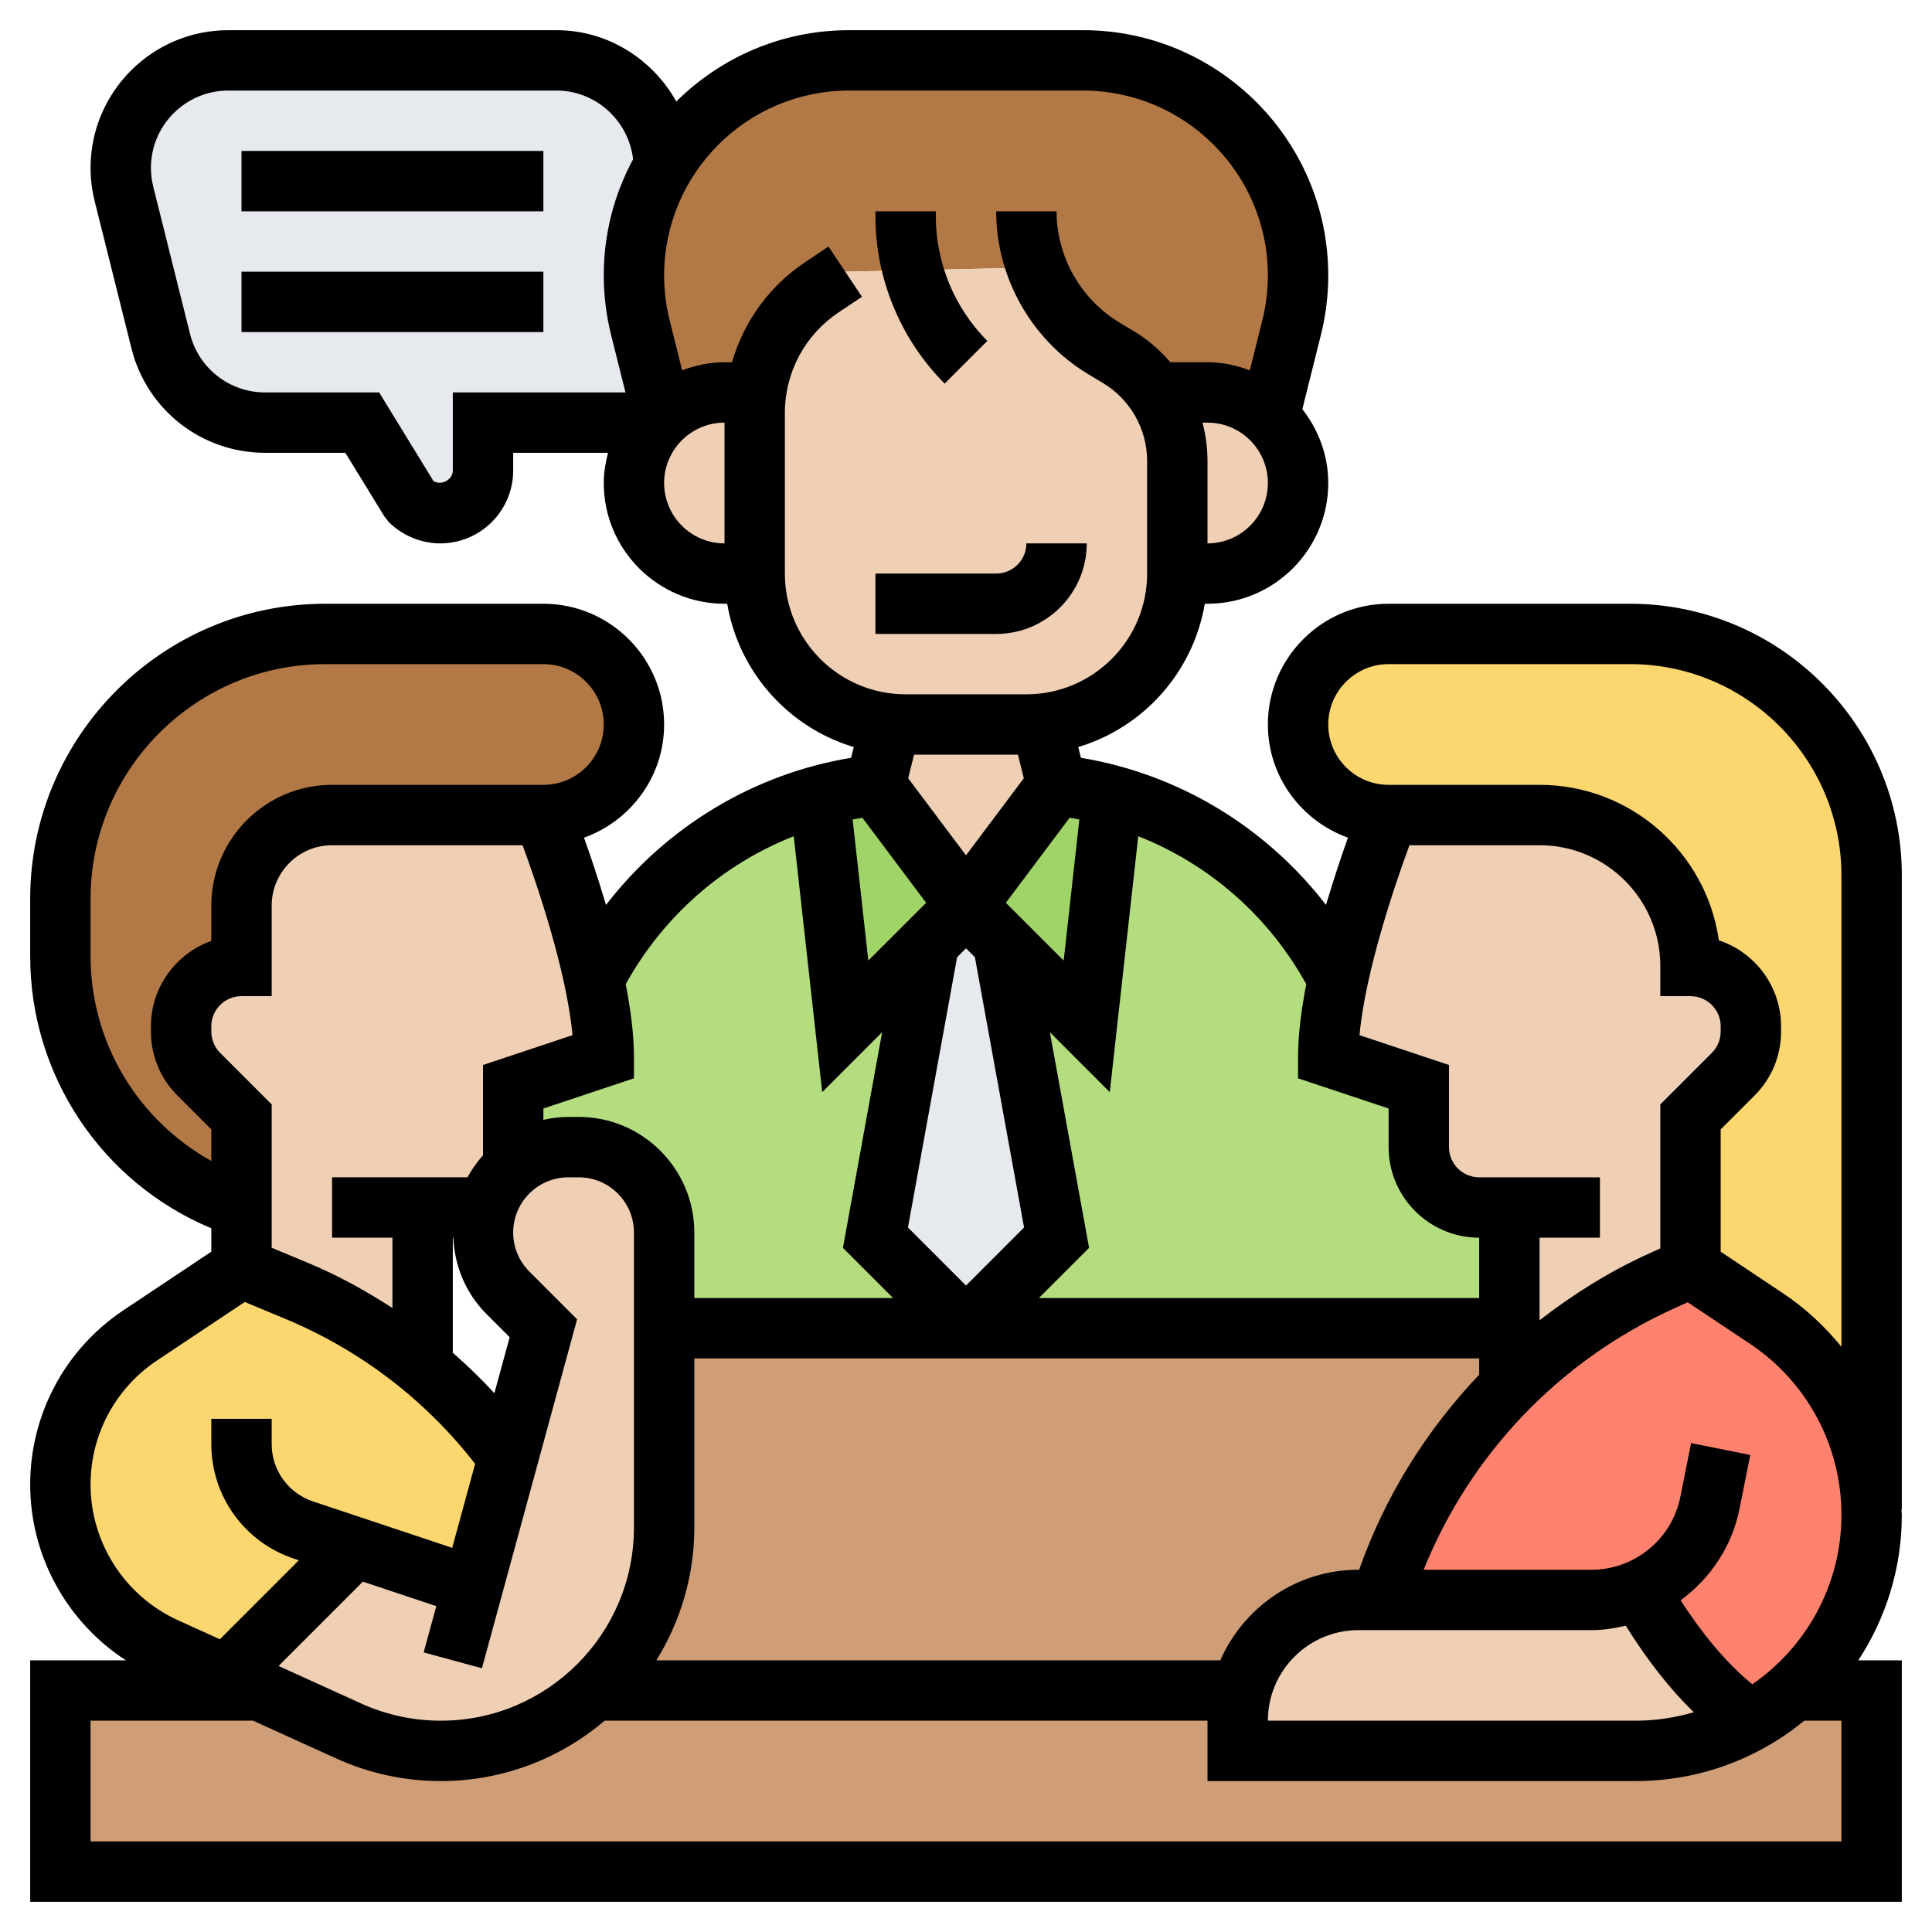<svg id="Layer_5" enable-background="new 0 0 64 64" height="512" viewBox="0 0 64 64" width="512" xmlns="http://www.w3.org/2000/svg"><g><g><g><path d="m59.41 56h-.01c-.43.39-.9.73-1.41 1-1.13.64-2.43 1-3.81 1h-13.18v-1c0-.35.04-.68.13-1 .44-1.73 2.01-3 3.87-3h.75c.82-2.68 2.29-5.12 4.26-7.07l-.01-.01v-1.92h-18-10v6.6c0 2.13-.9 4.05-2.35 5.39-1.32 1.25-3.09 2.01-5.05 2.01-1.05 0-2.1-.23-3.06-.66l-2.94-1.34h-6.6v6h60v-6z" fill="#cf9e76"/></g><g><path d="m9.85 42.77c1.52.64 2.91 1.48 4.14 2.51 1.08.87 2.03 1.88 2.84 3l-1.16 4.28-3.92-1.31-4.25 4.25-2.02-.92c-2.12-.96-3.48-3.07-3.48-5.4 0-1 .25-1.96.7-2.8.46-.85 1.12-1.59 1.94-2.14l3.36-2.24z" fill="#fcd770"/></g><g><path d="m33.22 31.22 1.78 9.78-3 3-3-3 1.78-9.78 1.22-1.22z" fill="#e6e9ed"/></g><g><path d="m50 40v4h-18l3-3-1.78-9.78 2.78 2.78.85-7.64c3.25.88 5.95 3.11 7.48 6.05-.2.92-.33 1.82-.33 2.59l3 1v2c0 1.1.9 2 2 2z" fill="#b4dd7f"/></g><g><path d="m17 36 3-1c0-.77-.13-1.67-.33-2.59 1.53-2.94 4.23-5.17 7.48-6.05l.85 7.64 2.78-2.78-1.78 9.78 3 3h-10v-3.17c0-1.56-1.27-2.83-2.83-2.83h-.34c-.7 0-1.34.26-1.83.67z" fill="#b4dd7f"/></g><g><path d="m36.85 26.36-.85 7.64-2.78-2.78-1.22-1.22 3-4c.63.07 1.25.19 1.85.36z" fill="#a0d468"/></g><g><path d="m29 26 3 4-1.22 1.22-2.78 2.78-.85-7.64c.6-.17 1.22-.29 1.85-.36z" fill="#a0d468"/></g><g><path d="m57.99 57c-1.6-1.08-2.84-2.83-3.69-4.32v-.01c-.48.21-1.02.33-1.58.33h-6.97c.82-2.68 2.29-5.12 4.26-7.07 1.42-1.44 3.11-2.62 5-3.48l.99-.45 2.52 1.68c1.08.72 1.96 1.7 2.55 2.82.57 1.06.9 2.26.92 3.5.01.06.01.12.01.18 0 2.31-1 4.38-2.59 5.82h-.01c-.43.39-.9.73-1.41 1z" fill="#ff826e"/></g><g><path d="m18 21c1.66 0 3 1.34 3 3 0 .83-.34 1.58-.88 2.12s-1.29.88-2.12.88h-1-1-5c-1.66 0-3 1.34-3 3v2c-.55 0-1.05.22-1.41.58-.37.36-.59.86-.59 1.42v.17c0 .53.21 1.04.59 1.42l1.41 1.41v3c-3.58-1.19-6-4.55-6-8.32v-1.91c0-4.84 3.93-8.77 8.77-8.77z" fill="#b27946"/></g><g><path d="m34.34 8.86-6.34.14-.77.52c-1.2.79-1.99 2.06-2.18 3.48h-1.05c-.8 0-1.52.31-2.05.81l-.74-2.96c-.14-.56-.21-1.14-.21-1.73 0-1.32.37-2.57 1.01-3.63 1.23-2.09 3.51-3.49 6.11-3.49h7.76c1.96 0 3.74.8 5.03 2.09s2.09 3.07 2.09 5.03c0 .59-.07 1.17-.21 1.73l-.74 2.96c-.53-.5-1.25-.81-2.05-.81h-1.7l-.01.01c-.31-.47-.73-.88-1.23-1.18l-.49-.29c-1.04-.62-1.82-1.57-2.23-2.68z" fill="#b27946"/></g><g><path d="m61.07 46.5c-.59-1.12-1.47-2.1-2.55-2.82l-2.52-1.68v-5l1.41-1.41c.38-.38.59-.89.59-1.42v-.17c0-.56-.22-1.06-.59-1.42-.36-.36-.86-.58-1.41-.58 0-2.76-2.24-5-5-5h-3-1-1c-.83 0-1.58-.34-2.12-.88s-.88-1.29-.88-2.12c0-1.66 1.34-3 3-3h8c4.42 0 8 3.58 8 8v21h-.01c-.02-1.24-.35-2.44-.92-3.5z" fill="#fcd770"/></g><g><path d="m5.33 11.3-1.22-4.87c-.07-.29-.11-.58-.11-.87 0-.98.4-1.88 1.04-2.52s1.54-1.04 2.52-1.04h10.88c1.94 0 3.52 1.55 3.56 3.48l.01.01c-.64 1.06-1.01 2.31-1.01 3.63 0 .59.07 1.17.21 1.73l.74 2.96c-.07.06-.13.12-.18.19h-5.77v1.59c0 .78-.63 1.41-1.41 1.41-.38 0-.74-.15-1-.41l-1.59-2.59h-3.22c-1.63 0-3.06-1.11-3.45-2.7z" fill="#e6e9ed"/></g><g><path d="m40 13c.8 0 1.52.31 2.05.81.59.55.95 1.33.95 2.19 0 .83-.34 1.58-.88 2.12s-1.29.88-2.12.88h-1v-3.74c0-.82-.25-1.6-.71-2.25l.01-.01z" fill="#f0d0b4"/></g><g><path d="m34 24c.17 0 .33-.01.49-.03v.01l.51 2.02-3 4-3-4 .51-2.02v-.01c.16.02.32.03.49.03z" fill="#f0d0b4"/></g><g><path d="m24 13h1.05c-.03.22-.05.45-.05.68v5.32h-1c-.83 0-1.58-.34-2.12-.88s-.88-1.29-.88-2.12c0-.77.29-1.47.77-2 .05-.07.11-.13.18-.19.53-.5 1.25-.81 2.05-.81z" fill="#f0d0b4"/></g><g><path d="m39 15.26v3.74c0 2.59-1.98 4.73-4.51 4.97-.16.02-.32.03-.49.03h-4c-.17 0-.33-.01-.49-.03-2.53-.24-4.51-2.38-4.51-4.97v-5.32c0-.23.02-.46.05-.68.19-1.42.98-2.69 2.18-3.48l.77-.52 6.34-.14c.41 1.11 1.19 2.06 2.23 2.68l.49.29c.5.3.92.71 1.23 1.18.46.65.71 1.43.71 2.25z" fill="#f0d0b4"/></g><g><path d="m56 37v5l-.99.45c-1.89.86-3.58 2.04-5 3.48l-.01-.01v-1.92-4h-1c-1.1 0-2-.9-2-2v-2l-3-1c0-.77.13-1.67.33-2.59.56-2.65 1.67-5.41 1.67-5.41h1 1 3c2.76 0 5 2.24 5 5 .55 0 1.05.22 1.41.58.37.36.59.86.59 1.42v.17c0 .53-.21 1.04-.59 1.42z" fill="#f0d0b4"/></g><g><path d="m54.3 52.68c.85 1.49 2.09 3.24 3.69 4.32-1.13.64-2.43 1-3.81 1h-13.18v-1c0-.35.04-.68.13-1 .44-1.73 2.01-3 3.87-3h.75 6.97c.56 0 1.1-.12 1.58-.33z" fill="#f0d0b4"/></g><g><path d="m15.67 52.56 1.16-4.28 1.17-4.28-1.17-1.17c-.53-.53-.83-1.25-.83-2 0-.29.04-.57.13-.83.13-.45.38-.85.7-1.17.05-.05.11-.11.17-.16.49-.41 1.13-.67 1.83-.67h.34c1.56 0 2.83 1.27 2.83 2.83v3.17 6.6c0 2.13-.9 4.05-2.35 5.39-1.32 1.25-3.09 2.01-5.05 2.01-1.05 0-2.1-.23-3.06-.66l-2.94-1.34-1.1-.5 4.25-4.25z" fill="#f0d0b4"/></g><g><path d="m14 40v5.27l-.01.01c-1.23-1.03-2.62-1.87-4.14-2.51l-1.85-.77v-2-3l-1.41-1.41c-.38-.38-.59-.89-.59-1.42v-.17c0-.56.22-1.06.59-1.42.36-.36.86-.58 1.41-.58v-2c0-1.66 1.34-3 3-3h5 1 1s1.11 2.76 1.67 5.41c.2.92.33 1.82.33 2.59l-3 1v2.67c-.06.05-.12.11-.17.16-.32.32-.57.72-.7 1.17h-.01z" fill="#f0d0b4"/></g></g><g><path d="m32.707 11.293c-1.085-1.085-1.707-2.587-1.707-4.121v-.172h-2v.172c0 2.061.836 4.078 2.293 5.535z"/><path d="m36 18h-2c0 .552-.448 1-1 1h-4v2h4c1.654 0 3-1.346 3-3z"/><path d="m63 29c0-4.963-4.037-9-9-9h-8c-2.206 0-4 1.794-4 4 0 1.73 1.111 3.193 2.653 3.749-.211.59-.472 1.365-.727 2.227-1.988-2.575-4.865-4.334-8.119-4.873l-.089-.356c2.162-.647 3.81-2.483 4.192-4.747h.09c2.206 0 4-1.794 4-4 0-.926-.329-1.768-.858-2.446l.615-2.46c.161-.643.243-1.306.243-1.971 0-4.479-3.644-8.123-8.123-8.123h-7.754c-2.229 0-4.25.903-5.719 2.362-.785-1.399-2.268-2.362-3.966-2.362h-10.876c-2.516 0-4.562 2.046-4.562 4.562 0 .37.046.742.137 1.106l1.219 4.877c.508 2.034 2.328 3.455 4.425 3.455h2.659l1.293 2.108.146.185c.449.449 1.071.707 1.707.707 1.331 0 2.414-1.083 2.414-2.414v-.586h3.142c-.084.322-.142.653-.142 1 0 2.206 1.794 4 4 4h.09c.382 2.263 2.03 4.099 4.192 4.747l-.089.356c-3.254.54-6.13 2.299-8.119 4.874-.255-.862-.516-1.637-.727-2.227 1.542-.557 2.653-2.02 2.653-3.75 0-2.206-1.794-4-4-4h-7.226c-5.389 0-9.774 4.385-9.774 9.774v1.901c0 3.969 2.383 7.503 6 9.014v.775l-2.911 1.94c-1.935 1.291-3.089 3.45-3.089 5.774 0 2.368 1.217 4.557 3.17 5.822h-3.17v8h62v-8h-1.441c.908-1.386 1.441-3.039 1.441-4.816 0-.062-.01-.122-.011-.184h.011zm-7 3.999c.552 0 1 .448 1 1v.172c0 .263-.106.521-.293.707l-1.707 1.707v4.77l-.4.182c-1.297.59-2.495 1.34-3.6 2.199v-2.736h2v-2h-4c-.552 0-1-.448-1-1v-2.721l-2.965-.988c.2-2.149 1.191-5.035 1.655-6.292h.31 4c2.206 0 4 1.794 4 4v1zm-15.576 22.001h-18.681c.792-1.281 1.257-2.784 1.257-4.397v-5.603h26v.539c-1.749 1.837-3.12 4.027-3.977 6.461h-.023c-2.045 0-3.802 1.237-4.576 3zm-25.971-1.795-.418 1.533 1.93.525 3.152-11.56-1.582-1.582c-.345-.346-.535-.805-.535-1.293 0-1.008.82-1.828 1.828-1.828h.344c1.008 0 1.828.82 1.828 1.828v9.774c0 3.528-2.87 6.398-6.397 6.398-.918 0-1.81-.193-2.647-.573l-2.728-1.24 2.793-2.793zm-7.16-18.327c-.187-.187-.293-.444-.293-.707v-.172c0-.552.448-1 1-1h1v-3c0-1.103.897-2 2-2h6 .311c.463 1.256 1.454 4.141 1.654 6.292l-2.965.988v2.992c-.2.221-.369.466-.514.728h-4.486v2h2v2.331c-.878-.568-1.796-1.078-2.77-1.484l-1.23-.512v-4.749zm7.707 6.122h.017c.042.957.423 1.854 1.104 2.535l.762.762-.506 1.854c-.434-.472-.895-.918-1.377-1.339zm18.72-16 .195.781-1.915 2.553-1.915-2.552.195-.782zm-.4 4.906 2.113-2.817c.108.017.215.036.322.056l-.519 4.676zm-2.64 0-1.916 1.915-.519-4.676c.107-.021.215-.039.323-.056zm1.025 1.804.295-.296.295.295 1.628 8.953-1.923 1.924-1.923-1.923zm13.295 22.29h7.721c.39 0 .767-.061 1.134-.147.71 1.136 1.461 2.098 2.252 2.867-.611.179-1.255.28-1.923.28h-12.184c0-1.654 1.346-3 3-3zm13.047 1.794c-.957-.783-1.761-1.829-2.374-2.781.977-.72 1.701-1.777 1.951-3.032l.356-1.784-1.961-.393-.356 1.784c-.279 1.397-1.517 2.412-2.942 2.412h-5.561c1.536-3.818 4.49-6.925 8.268-8.643l.479-.218 2.058 1.372c1.9 1.267 3.035 3.387 3.035 5.672 0 2.325-1.172 4.38-2.953 5.611zm-14.775-23.191c-.164.843-.272 1.669-.272 2.397v.721l3 1v1.279c0 1.654 1.346 3 3 3v2h-14.586l1.663-1.663-1.299-7.144 1.985 1.985.943-8.477c2.348.925 4.318 2.642 5.566 4.902zm-3.272-14.603v-2.735c0-.431-.058-.856-.166-1.265h.166c1.103 0 2 .897 2 2s-.897 2-2 2zm-25-5v2.586c0 .311-.384.514-.643.346l-1.797-2.932h-3.779c-1.178 0-2.2-.798-2.486-1.939l-1.218-4.876c-.051-.206-.077-.415-.077-.623 0-1.413 1.149-2.562 2.562-2.562h10.877c1.304 0 2.388 1.004 2.533 2.276-.62 1.146-.972 2.456-.972 3.847 0 .665.082 1.328.243 1.97l.477 1.907zm7 3c0-1.103.897-2 2-2v4c-1.103 0-2-.897-2-2zm4 3v-5.324c0-1.34.666-2.584 1.781-3.328l.773-.516-1.109-1.664-.773.516c-1.193.796-2.035 1.977-2.425 3.316h-.247c-.495 0-.965.102-1.403.267l-.415-1.66c-.12-.483-.182-.983-.182-1.484 0-3.376 2.747-6.123 6.123-6.123h7.754c3.376 0 6.123 2.747 6.123 6.123 0 .501-.062 1.001-.183 1.485l-.415 1.659c-.437-.165-.907-.267-1.402-.267h-1.23c-.342-.396-.739-.748-1.198-1.022l-.485-.291c-1.287-.773-2.087-2.186-2.087-3.687h-2c0 2.199 1.172 4.269 3.058 5.401l.485.291c.898.539 1.457 1.525 1.457 2.573v3.735c0 2.206-1.794 4-4 4h-4c-2.206 0-4-1.794-4-4zm.294 8.701.943 8.477 1.985-1.985-1.299 7.144 1.663 1.663h-6.586v-2.172c0-2.11-1.718-3.828-3.828-3.828h-.344c-.285 0-.561.036-.828.096v-.375l3-1v-.721c0-.728-.108-1.555-.272-2.397 1.248-2.259 3.218-3.977 5.566-4.902zm-23.294 3.975v-1.901c0-4.288 3.487-7.775 7.774-7.775h7.226c1.103 0 2 .897 2 2s-.897 1.999-2 1.999h-1-6c-2.206 0-4 1.794-4 4v1.171c-1.164.413-2 1.525-2 2.829v.172c0 .801.313 1.555.879 2.121l1.121 1.121v1.045c-2.434-1.353-4-3.921-4-6.782zm0 17.502c0-1.654.822-3.19 2.198-4.108l2.911-1.94 1.352.563c2.476 1.032 4.638 2.686 6.278 4.798l-.759 2.783-4.612-1.538c-.818-.274-1.368-1.036-1.368-1.898v-.838h-2v.838c0 1.725 1.1 3.249 2.735 3.794l.164.055-2.616 2.616-1.388-.631c-1.759-.8-2.895-2.564-2.895-4.494zm58 11.822h-58v-4h5.384l2.744 1.247c1.1.5 2.27.753 3.475.753 2.068 0 3.961-.755 5.426-2h19.971v2h14.184c2.117 0 4.062-.751 5.584-2h1.232zm-1.926-18.152-2.074-1.384v-4.051l1.121-1.121c.567-.566.879-1.32.879-2.121v-.172c0-1.326-.865-2.454-2.06-2.85-.414-2.907-2.92-5.15-5.94-5.15h-4-1c-1.103 0-2-.896-2-1.999s.897-2 2-2h8c3.859 0 7 3.141 7 7v15.614c-.548-.67-1.185-1.273-1.926-1.766z"/><path d="m8 9h10v2h-10z"/><path d="m8 5h10v2h-10z"/></g></g></svg>